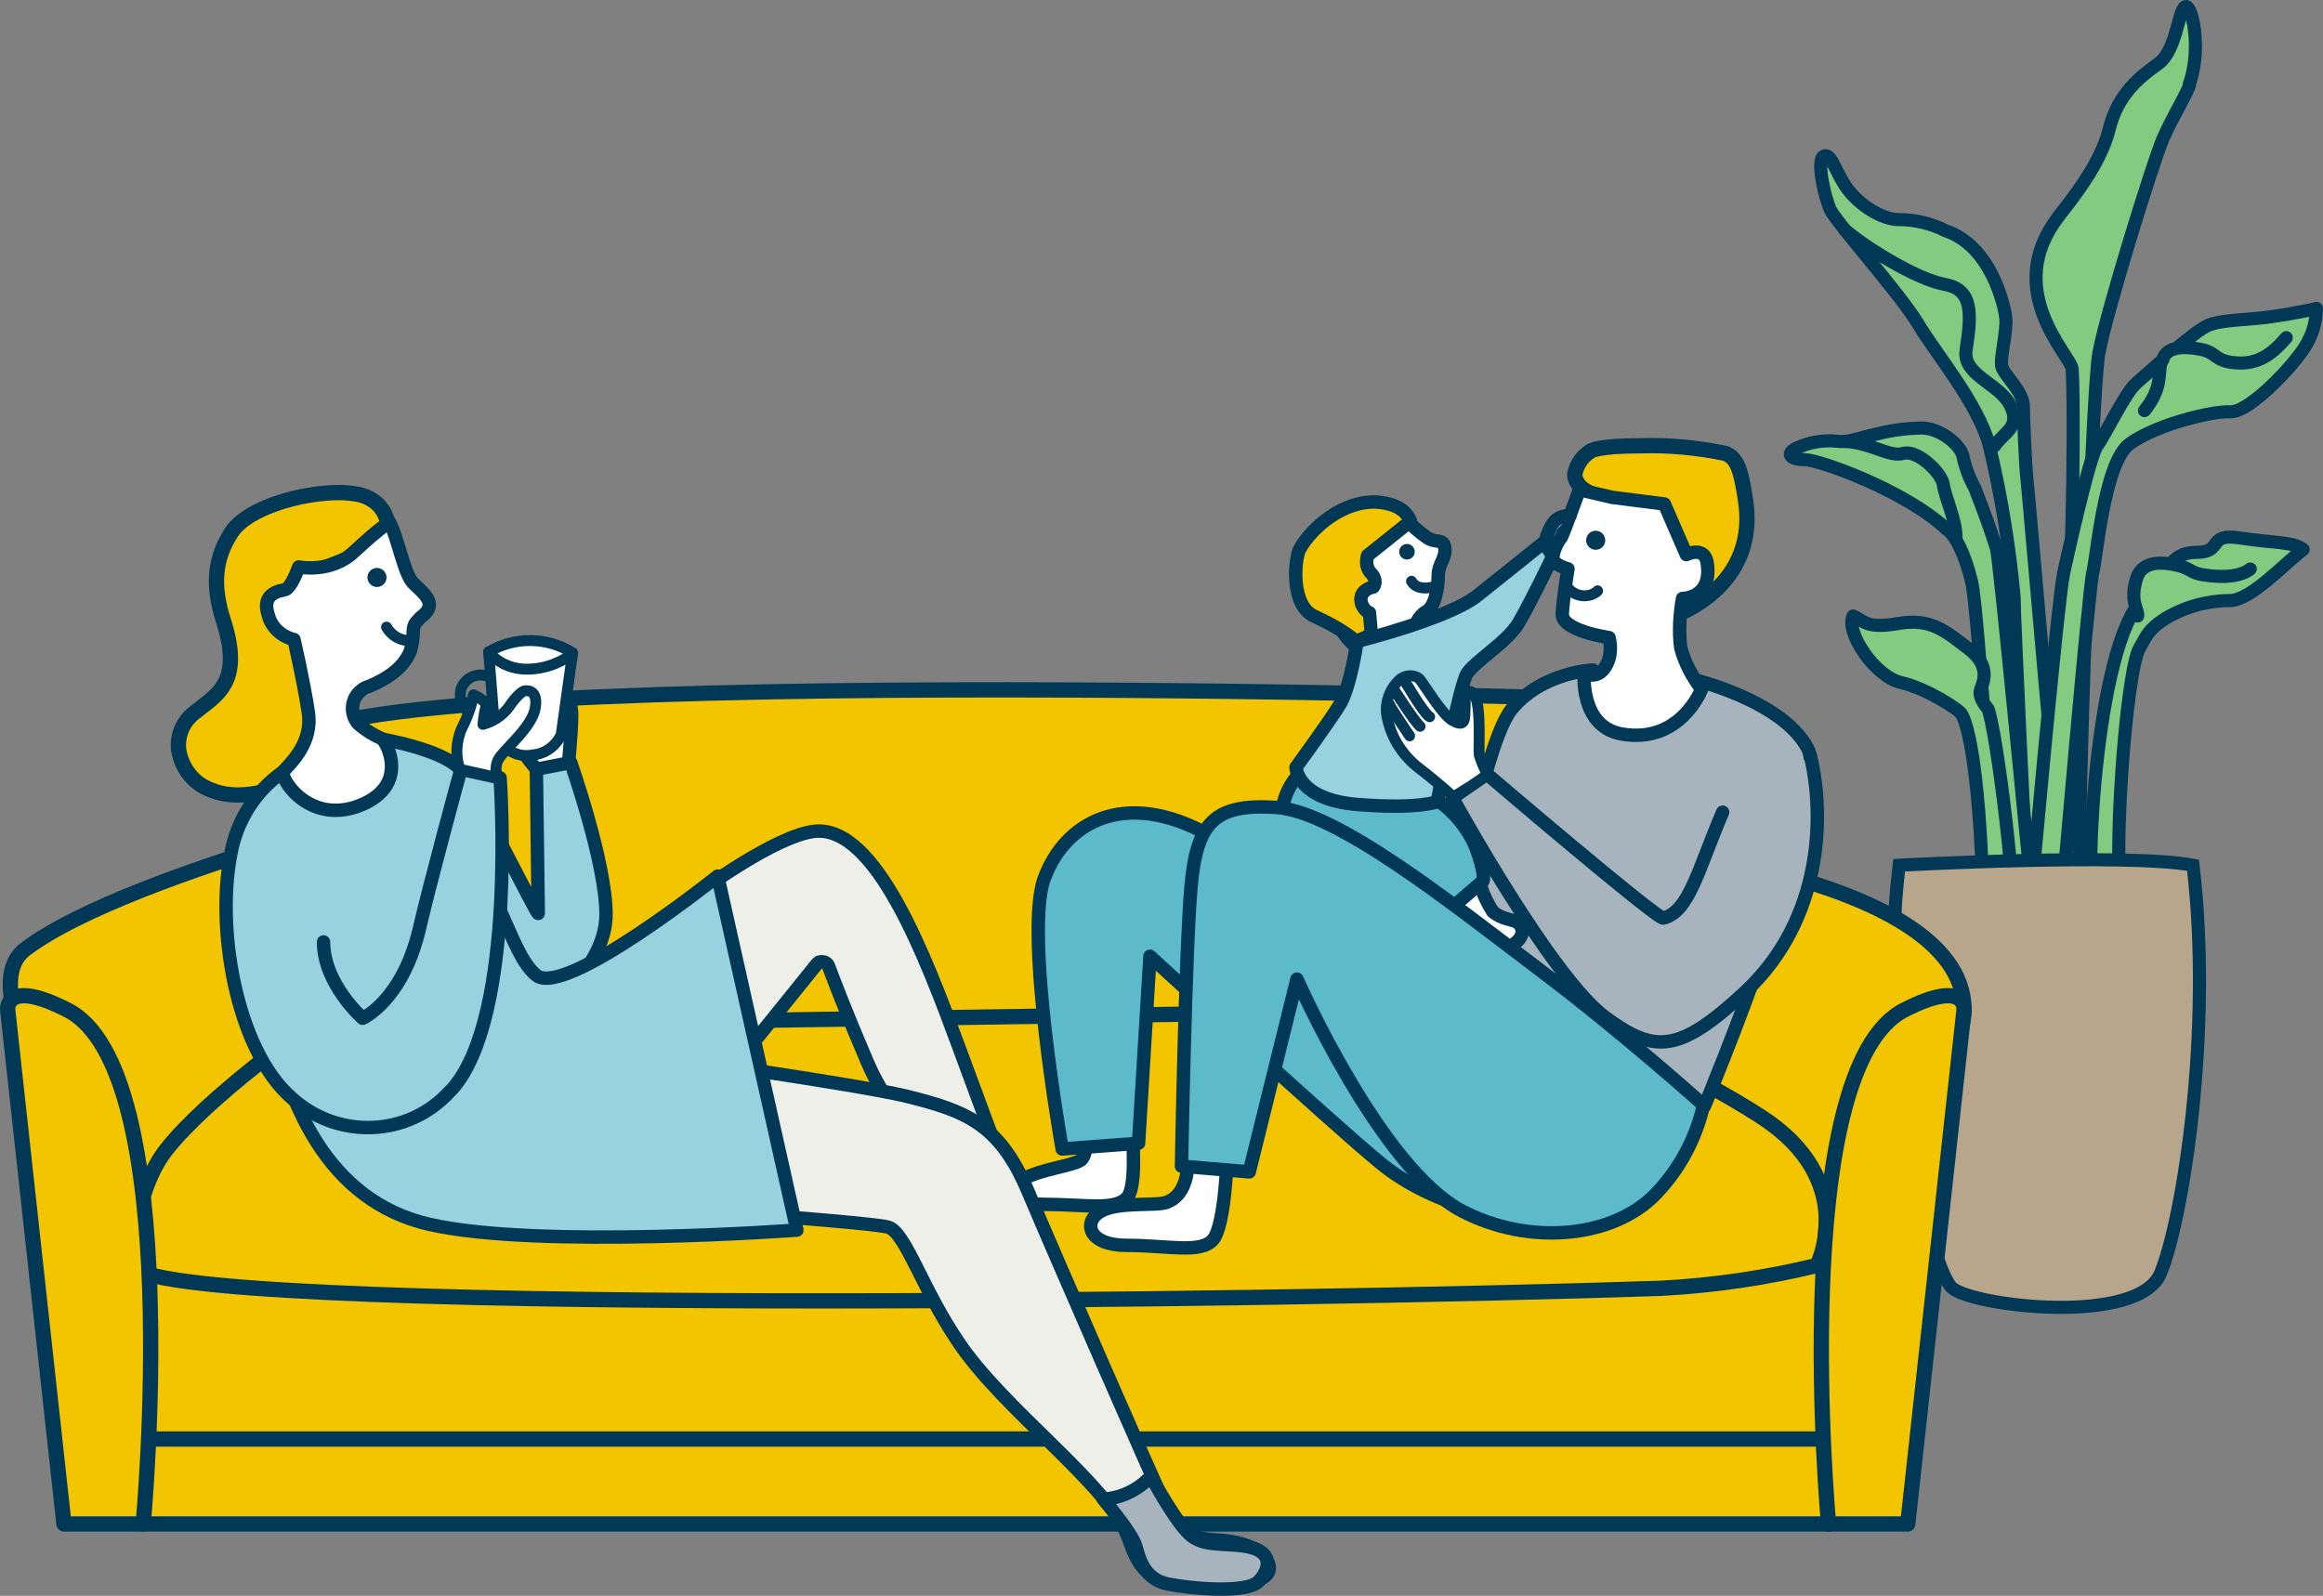 <?xml version="1.0" encoding="UTF-8"?><svg id="_レイヤー_2" xmlns="http://www.w3.org/2000/svg" width="319.565" height="219.578" viewBox="0 0 319.565 219.578"><rect x="0" y="0" width="319.565" height="219.578" fill="#808080" stroke="none"/><defs><style>.cls-1{fill:#a8b4bd;}.cls-1,.cls-2,.cls-3,.cls-4,.cls-5,.cls-6,.cls-7,.cls-8,.cls-9,.cls-10,.cls-11,.cls-12{stroke:#003856;}.cls-1,.cls-2,.cls-4,.cls-5,.cls-6,.cls-7,.cls-8,.cls-9,.cls-10,.cls-11,.cls-12{stroke-linecap:round;stroke-linejoin:round;}.cls-1,.cls-2,.cls-4,.cls-5,.cls-6,.cls-11{stroke-width:1.845px;}.cls-2{fill:#9ad1df;}.cls-3{fill:#b7a68c;stroke-miterlimit:10;}.cls-3,.cls-7,.cls-8{stroke-width:1.8px;}.cls-4,.cls-9{fill:#f2c500;}.cls-5,.cls-10{fill:#fff;}.cls-6{fill:#efefea;}.cls-7{fill:#84ca80;}.cls-8,.cls-12{fill:none;}.cls-9{stroke-width:2.1px;}.cls-10,.cls-12{stroke-width:1.5px;}.cls-11{fill:#5dbbc9;}.cls-13{fill:#003856;stroke-width:0px;}</style></defs><g id="_レイヤー_1-2"><path class="cls-7" d="M286.029,120.496c-.238-3.32,1.634-66.089,2.701-71.899s7.47-26.319,8.773-29.401c1.303-3.082,3.912-7.233,3.676-7.649,1.748-4.802.355-11.202-.593-10.609s-1.186,6.046-3.676,7.825-5.572,4.149-6.754,9.006c-1.182,4.857-5.293,9.836-6.988,12.045-7.751,10.101,1.533,18.903,1.89,20.918.236,3.795.119,16.124,0,20.036s-1.279,49.728-1.279,49.728h2.25Z"/><path class="cls-7" d="M284.243,123.135c-.883-4.474-5.269-56.424-5.429-57.486s-.491-8.895-.463-9.631c.081-2.11-2.79-4.489-2.994-5.668s.756-4.835.568-6.608-2.051-9.912-8.276-11.991c-2.004-1.013-4.22-1.538-6.465-1.531-2.377-.028-5.418-2.046-7.044-4.238-1.626-2.191-2.21-5.017-3.252-4.503-1.042.514.095,5.572.876,7.322.78,1.75,9.706,11.729,12.116,15.789,2.41,4.06,8.255,10.953,9.779,16.708,1.631,6.867,2.772,13.841,3.412,20.87-.028,2.377,1.743,38.765,1.743,38.765l5.43,2.201Z"/><path class="cls-8" d="M274.406,61.325c1.36-1.951,3.653-2.567,2.114-5.592s-6.594-4.077-6.048-7.599c.831-5.355.807-8.337-3.016-9.02-3.822-.683-11.108-5.23-13.699-7.526"/><path class="cls-7" d="M318.665,42.433c-.712.236-5.676,1.195-8.714,1.423-2.519.189-4.654.346-6.016.835-1.959.704-8.563,6.751-10.077,8.056s-4.26,7.13-5.356,8.577-4.448,16.744-4.621,17.556c-.851,4.085-4.567,45.424-4.567,45.424l4.151,1.673s3.959-45.807,4.433-47.231,1.497-15.057,5.053-17.666,11.25-4.538,13.858-4.419c2.608.119,8.654-6.284,10.314-9.006.983-1.566,1.517-3.373,1.542-5.222Z"/><path class="cls-7" d="M314.515,46.457c-1.896,2.21-3.822,3.71-6.902,3.473-3.079-.236-2.533-1.394-4.859-1.859-4.99-.996-5.2,1.389-5.2,1.389-1.003,1.296.414,3.338-2.548,7.041"/><path class="cls-7" d="M296.631,80.742c1.626-2.055,1.857-4.742,5.572-4.742s1.343-2.688,5.928-1.976,7.268.475,8.711,1.576c-2.62,1.975-7.209,7.039-10.133,7.039-3.1.014-6.139.86-8.801,2.45-2.502,1.581-2.667,2.557-3.564,4.048-1.917,3.183-3.861,30.713-2.325,35.362-1.005.294-2.749.669-3.754.374-1.61.984-.539-33.696,6.038-41.964l2.327-2.168Z"/><path class="cls-7" d="M309.555,78.292c-.554.475-2.015,1.265-5.335.949-3.32-.315-2.242-.915-4.96-1.514-2.935-.647-4.735.035-5.298,1.757-1.082,3.313.26,4.414.106,5.275"/><path class="cls-7" d="M274.588,122.899l4.846-1.016c-.315-2.408-4.358-45.085-4.805-46.472-.652-2.024-1.211-3.757-2.974-8.28-.756-1.359-1.302-2.824-1.62-4.347-.316-1.581-3.32-4.11-6.086-3.877-1.92.056-3.828.321-5.691.79-3.161.71-3.877,1.184-5.458,1.027-2.006-.224-4.034.133-5.844,1.027-1.343.79-.553,1.501,1.343,1.501s13.785,4.199,19.48,9.569c1.161.712,2.491,3.313,3.441,7.191.949,3.877,3.368,42.887,3.368,42.887Z"/><path class="cls-8" d="M253.758,60.739c3.636.158,6.141,2.203,8.078,1.649,1.936-.554,5.31,2.708,5.507,4.329.198,1.621,1.735,4.783,1.735,7.187"/><path class="cls-7" d="M272.599,131.107l4.253-.904c.972-5.234-2.266-30.056-3.373-32.651-.533-.652-1.325-1.744-1.028-2.633s1.561-3.201-1.62-5.629c-3.181-2.428-5.159-4.277-9.684-3.497s-4.631-.382-6.228-1.034c-1.067,2.251,2.992,8.33,6.608,9.161,3.616.831,8.165,3.848,8.343,4.381,2.49,4.633,3.337,27.075,2.729,32.806Z"/><path class="cls-3" d="M261.256,119.055s31.496-1.709,40.429,0c2.737,22.857-1.447,48.889-4.479,56.151-3.032,7.262-25.856,4.545-28.691,1.981s-10.443-32.071-7.259-58.132Z"/><path class="cls-9" d="M4.86,146.938c-2.232-4.858-5.645-12.997-1.444-16.279,7.352-5.645,24.156-11.422,35.447-14.835,17.855-5.383,180.517,0,180.517,0,0,0,50.545,3.939,50.807,22.975.131,7.221-13.522,34.265-13.522,34.265l-239.333.919-12.472-27.045Z"/><path class="cls-9" d="M12.737,168.075s13.654,4.726,47.919,4.201c34.265-.525,128.003.131,145.989.525,22.581.525,50.151-2.888,50.151-2.888l-3.545,34.397-236.182,3.807-4.332-40.042Z"/><polygon class="cls-9" points="19.695 209.693 251.545 209.693 253.252 198.008 17.332 198.008 19.695 209.693"/><path class="cls-9" d="M38.338,145.888s-5.777-26.52.788-43.193c4.726-11.947,179.073-6.564,179.073-6.564,0,0,6.039.919,4.989,24.419l-1.05,23.5"/><path class="cls-9" d="M18.12,174.114s.131-9.978,4.726-15.886c5.777-7.352,19.43-16.936,19.43-16.936l171.984-2.494s18.905,8.927,27.964,14.835c13.654,8.796,7.746,20.481,7.746,20.481-6.958,1.707-14.179,2.757-21.399,3.151-50.545,1.707-207.693,3.939-210.45-3.151Z"/><path class="cls-9" d="M32.693,109.391c-1.707,0-3.282-.394-4.726-1.182-1.838-1.05-3.151-3.02-3.413-5.251-.131-2.101.788-3.939,2.494-5.12l.656-.525c2.757-2.101,5.514-4.201,3.02-11.947-1.575-4.858-1.182-8.665,1.182-12.21,2.232-3.282,9.453-5.383,14.835-5.383.919,0,1.838.131,2.626.263,4.332,1.05,4.332,5.12,4.07,6.696l-12.21,4.726c-.525.263-.788.788-.788,1.313l3.807,24.55c-1.575,1.182-6.564,4.07-11.553,4.07h0Z"/><path class="cls-5" d="M78.117,105.977s.525-5.12.525-7.615c0-1.444-.525-2.757-1.575-3.676-1.313,1.182-2.232,2.626-2.757,4.332-.263.919-.394,1.969-.394,2.888-1.05-.656-2.101-1.182-3.282-1.313-1.182,0,3.151,5.251,3.151,5.251"/><path class="cls-2" d="M52.254,101.645s8.665,1.444,11.028,4.201c1.707,2.101,10.765,20.481,10.765,19.824l-.263-19.824,4.726-.919s4.858,13.785,4.858,20.874-7.615,12.472-7.615,12.472"/><path class="cls-6" d="M95.972,122.913s10.765-8.008,16.148-8.534c8.402-.788,15.229,17.33,19.824,29.802l5.777,15.623-7.221.131c-4.989-3.545-8.927-8.402-11.291-14.048-2.757-6.433-4.464-10.897-5.251-12.997-.131-.394-.656-.656-1.182-.525-.131,0-.263.131-.394.263l-15.36,19.036-1.05-28.751Z"/><path class="cls-5" d="M149.536,153.503s.394,5.383-.919,6.17-5.251,1.182-7.746,2.494-2.888,3.545,2.757,3.545,9.715.919,11.422-.919c1.707-1.838.394-12.21.394-12.21l-5.908.919Z"/><path class="cls-11" d="M213.866,168.338s-14.179-.394-23.763-8.14c-6.17-4.989-31.902-28.62-31.902-28.62l-1.575,25.732-10.503.788s-5.251-29.539-2.494-37.154,10.897-12.603,22.712-6.039"/><path class="cls-6" d="M77.723,143.525s39.254,5.383,47.131,7.352c7.877,1.969,12.603,3.676,16.542,12.997,3.939,9.321,17.067,39.386,19.299,44.112,1.182,2.494,2.232,3.676,6.958,3.939,7.352.394,8.402,4.858,5.383,5.383-5.12.919-9.059,1.182-12.472.394-3.151-.788-4.201-2.757-5.383-6.17-2.757-7.352-17.067-17.461-23.369-26.913-4.989-7.352-7.221-14.967-9.584-15.754s-44.506-3.676-44.506-3.676v-21.662Z"/><path class="cls-2" d="M61.313,115.299c7.352,4.726,8.534,15.754,12.472,18.905,3.939,3.151,24.944-13.654,24.944-13.654l10.897,48.707s-35.578,2.626-50.545-.788c-28.226-6.433-22.975-54.877-22.975-54.877l3.284-6.81s5.971,3.996,9.122,2.026c3.151-1.969,4.054-7.094,4.054-7.094"/><path class="cls-2" d="M38.863,106.24c-3.545,2.494-6.039,6.302-6.958,10.503-2.363,10.503.525,27.57,8.14,34.265,6.302,5.777,16.017,5.514,21.793-.788.131-.131.263-.263.394-.394,8.927-10.109,6.564-42.799,6.564-42.799l-5.383-1.182s-4.201,15.36-5.777,22.187c-2.363,9.715-7.746,12.078-7.746,12.078,0,0-5.383-4.726-5.383-10.503"/><path class="cls-5" d="M163.321,158.098s.919,6.039-2.888,7.352c-1.444.525-6.433-.131-8.927,1.182-2.494,1.313-2.101,4.726,3.545,4.726s10.109,1.182,11.816-.788c1.707-1.969,1.969-11.816,1.969-11.816l-5.514-.656Z"/><path class="cls-1" d="M219.118,92.192c-.525,2.494,1.182,5.12,3.676,5.645h.394c3.807.656,7.483-1.182,9.321-4.464,0,0,12.603,2.888,16.148,9.584,3.545,6.696-14.179,49.232-14.179,49.232l-36.629-12.997s5.383-35.841,10.109-41.617c4.201-5.12,11.159-5.383,11.159-5.383Z"/><path class="cls-5" d="M203.757,122.125c.394,1.182.919,2.232,1.575,3.282,1.182,1.05,2.494,1.05,3.282,1.444s1.707,2.101-1.182,3.545c-2.888,1.444-5.12,1.444-6.039.263s-4.07-6.039-4.07-6.039"/><path class="cls-11" d="M180.126,105.19c-2.232,1.707-3.676,4.201-3.807,6.958-.525,4.858.525,10.109,6.958,11.553,6.433,1.444,10.24-1.182,10.24-1.182l5.777,2.757,4.726-4.07s.394-.919-1.05-4.726c-1.05-2.494-2.888-4.726-5.12-6.302l-17.723-4.989Z"/><path class="cls-11" d="M162.534,160.461l9.321.788,6.564-26.52s11.422,25.994,22.712,31.902c9.321,4.858,20.874,3.676,26.651-2.363,3.282-3.413,5.514-7.615,6.564-12.21,0,0-10.765-9.715-22.581-18.643-11.816-8.927-27.832-21.793-36.235-22.318s-10.897,1.969-11.684,10.897-1.313,38.467-1.313,38.467Z"/><path class="cls-1" d="M249.051,104.008c1.969,8.14,1.707,22.45-8.927,32.427-9.19,8.534-12.472,8.534-19.299,3.545-7.483-5.514-21.006-30.196-21.006-30.196l4.726-3.282s23.5,20.087,24.288,19.824c3.545-.919,4.726-6.564,8.14-14.573"/><path class="cls-9" d="M228.308,71.056c-.131-.525-.525-.788-1.05-.919-1.969-.263-7.352-1.182-9.715-3.02-.525-.525-.919-1.182-.919-1.838.263-1.313.919-2.363,2.101-3.151.131-.131,1.182-.788,6.958-.788,3.939-.131,7.877.263,11.684,1.05,1.575.656,2.101,2.101,2.757,6.433,1.444,9.453-5.383,13.785-8.271,15.229l-3.545-12.997Z"/><path class="cls-5" d="M217.936,92.586s2.101,1.313,3.282-1.575c.394-1.05.394-2.232.131-3.282,0,0-6.564-.919-6.433-3.282s.788-6.17.788-6.17c0,0-2.101-.525-2.101-1.575.131-.919.525-1.969,1.182-2.757.394-.788,2.494-6.564,2.494-6.564l4.464,1.05,7.221.919,3.02,6.958s2.626-1.313,2.888,1.313c.656,4.726-3.413,4.726-3.413,4.726-.394,2.232-.525,4.464-.263,6.696.525,2.101,1.575,4.07,2.888,5.777,0,0-2.888,7.615-11.028,6.17-5.777-1.05-5.12-8.402-5.12-8.402Z"/><path class="cls-10" d="M215.704,80.902c.919,1.182,2.757,1.444,3.939.525l.131-.131"/><path class="cls-12" d="M66.827,92.98c-1.444-.394-2.888.394-3.413,1.838-.131.525-.131,1.05,0,1.575.394,2.363,4.07,2.363,4.07,2.363"/><path class="cls-10" d="M67.221,89.698l.919,11.684s1.969,3.151,5.12,2.494c1.707-.131,3.151-1.182,3.939-2.757l1.575-11.291c-3.545-2.232-8.008-2.232-11.553-.131Z"/><path class="cls-10" d="M63.282,105.846c-.656-1.707-.525-3.676.131-5.383.788-1.575,1.444-3.151,1.707-4.858,0,0,1.969.788,1.707,1.707s-.394,2.363-.394,2.363c1.444-.394,2.626-1.182,3.545-2.363,1.313-1.969,2.101-2.232,2.101-2.232,0,0,1.969-.525,1.575,2.232s-4.332,5.777-5.12,7.221c-.394.788-.394,1.707,0,2.494l-5.251-1.182Z"/><path class="cls-12" d="M67.221,89.698c1.182,1.444,2.888,2.232,4.726,2.363,2.494.131,4.858-.656,6.827-2.101"/><circle class="cls-13" cx="219.511" cy="74.338" r="1.313"/><path class="cls-5" d="M193.78,71.843c.788.788,1.575,1.444,2.494,2.101,1.313.919,2.363,0,2.494,1.575.131,1.313-.919,2.101-.919,3.676s-.394,4.332-1.707,4.989c-.919.525-1.444,1.707-1.182,1.575-.263.919-.525,1.838-.919,2.757l-7.089.788c-2.757-1.969-4.07-5.383-3.545-8.796.788-6.039,3.545-7.483,3.545-7.483l6.958-1.444"/><path class="cls-2" d="M186.69,88.254s-.919,6.302-2.363,8.665c-1.444,2.363-6.039,8.665-6.039,8.665,0,0,.131,4.464,8.534,5.12s10.897-.394,10.897-.394c0,0,3.02-15.886,4.07-17.592,1.05-1.707,5.514-4.332,7.089-6.958s4.726-9.19,4.726-9.19l-1.182-1.969s-4.595,3.676-9.19,7.352c-3.939,3.151-16.542,6.302-16.542,6.302Z"/><path class="cls-5" d="M212.553,74.6c.263-1.05.656-2.101,1.313-2.888.525-.525,1.313-.788,2.101-.788"/><path class="cls-4" d="M194.042,71.712l-5.908,4.726c-.263.919-.131,1.838.525,2.494.525.525.656,1.313.263,1.838,0,0-1.707.263-1.707,1.707,0,.788.525,1.575,1.182,1.838l.263,3.02-2.101.919c-1.707-1.444-3.676-2.494-5.645-3.413-3.545-1.444-2.757-8.271-2.101-9.321,1.707-3.02,6.039-6.696,10.634-6.433,1.707.131,3.807.656,4.595,2.626Z"/><path class="cls-10" d="M197.587,80.639s-2.494.919-3.413-.656"/><circle class="cls-13" cx="193.547" cy="75.918" r="1.07"/><path class="cls-10" d="M199.95,109.653s-2.626-2.363-4.726-3.939c-2.363-1.838-3.939-4.332-4.464-7.352-.263-1.838.525-3.807,1.969-4.989.788-.525,1.838-.525,2.494,0,.525.525,3.151,4.989,4.595,5.777,1.444.788,1.707.263,1.707-1.182.131-1.575-.263-3.282.919-2.757,1.444.656.919,7.483,1.05,8.665.263.919.656,1.707,1.05,2.626.131.263-4.595,3.151-4.595,3.151Z"/><path class="cls-12" d="M193.123,93.505s2.757,4.726,3.545,5.12"/><path class="cls-12" d="M191.81,94.949s2.757,4.332,3.545,4.989"/><path class="cls-12" d="M191.154,96.919c0,.263,2.757,4.332,2.757,4.332"/><path class="cls-1" d="M158.333,203.128c-1.707,1.838-4.07,3.02-6.564,3.151,0,0,3.939,4.595,4.464,6.433s1.182,4.595,4.464,5.251c3.282.656,10.897,1.313,12.472-.394,1.575-1.707,1.838-3.807-.919-4.595-2.757-.788-6.17,0-8.271-1.575s-5.645-8.271-5.645-8.271Z"/><path class="cls-9" d="M262.442,209.693l7.746-70.763s.394-4.332-8.14,0c-16.279,8.14-10.503,70.763-10.503,70.763h10.897Z"/><path class="cls-9" d="M8.799,209.693L1.053,138.93s-.394-4.332,8.14,0c16.411,8.14,10.503,70.763,10.503,70.763h-10.897Z"/><path class="cls-5" d="M41.095,78.014s-1.05,3.02-1.969,3.151c-1.575.263-3.02,1.05-2.232,3.413.394,1.707,1.838,3.02,3.545,3.413,0,0,1.313,5.645,1.969,9.978.656,4.201-2.363,6.958-3.413,8.14-.656.788,3.413,7.483,10.503,4.726,6.958-2.757,3.676-8.796,3.02-9.19-1.182-.525-2.232-1.182-3.282-2.101-1.182-1.444-.919-3.545.525-4.595.263-.263.656-.394,1.05-.525,2.757-1.182,4.726-2.626,5.645-4.858.263-.919.394-1.838.394-2.757,0-.394.131-.919.394-1.182.263-.263.525-.656.919-.919,2.101-1.707,0-3.151-1.313-4.464s-2.101-6.302-3.282-8.402c-1.707,1.182-3.282,2.626-4.858,4.07-3.151,3.02-7.614,2.101-7.614,2.101Z"/><path class="cls-10" d="M56.586,88.123c-1.444.131-2.757-.656-3.413-1.838"/><circle class="cls-13" cx="51.86" cy="79.458" r="1.313"/></g></svg>